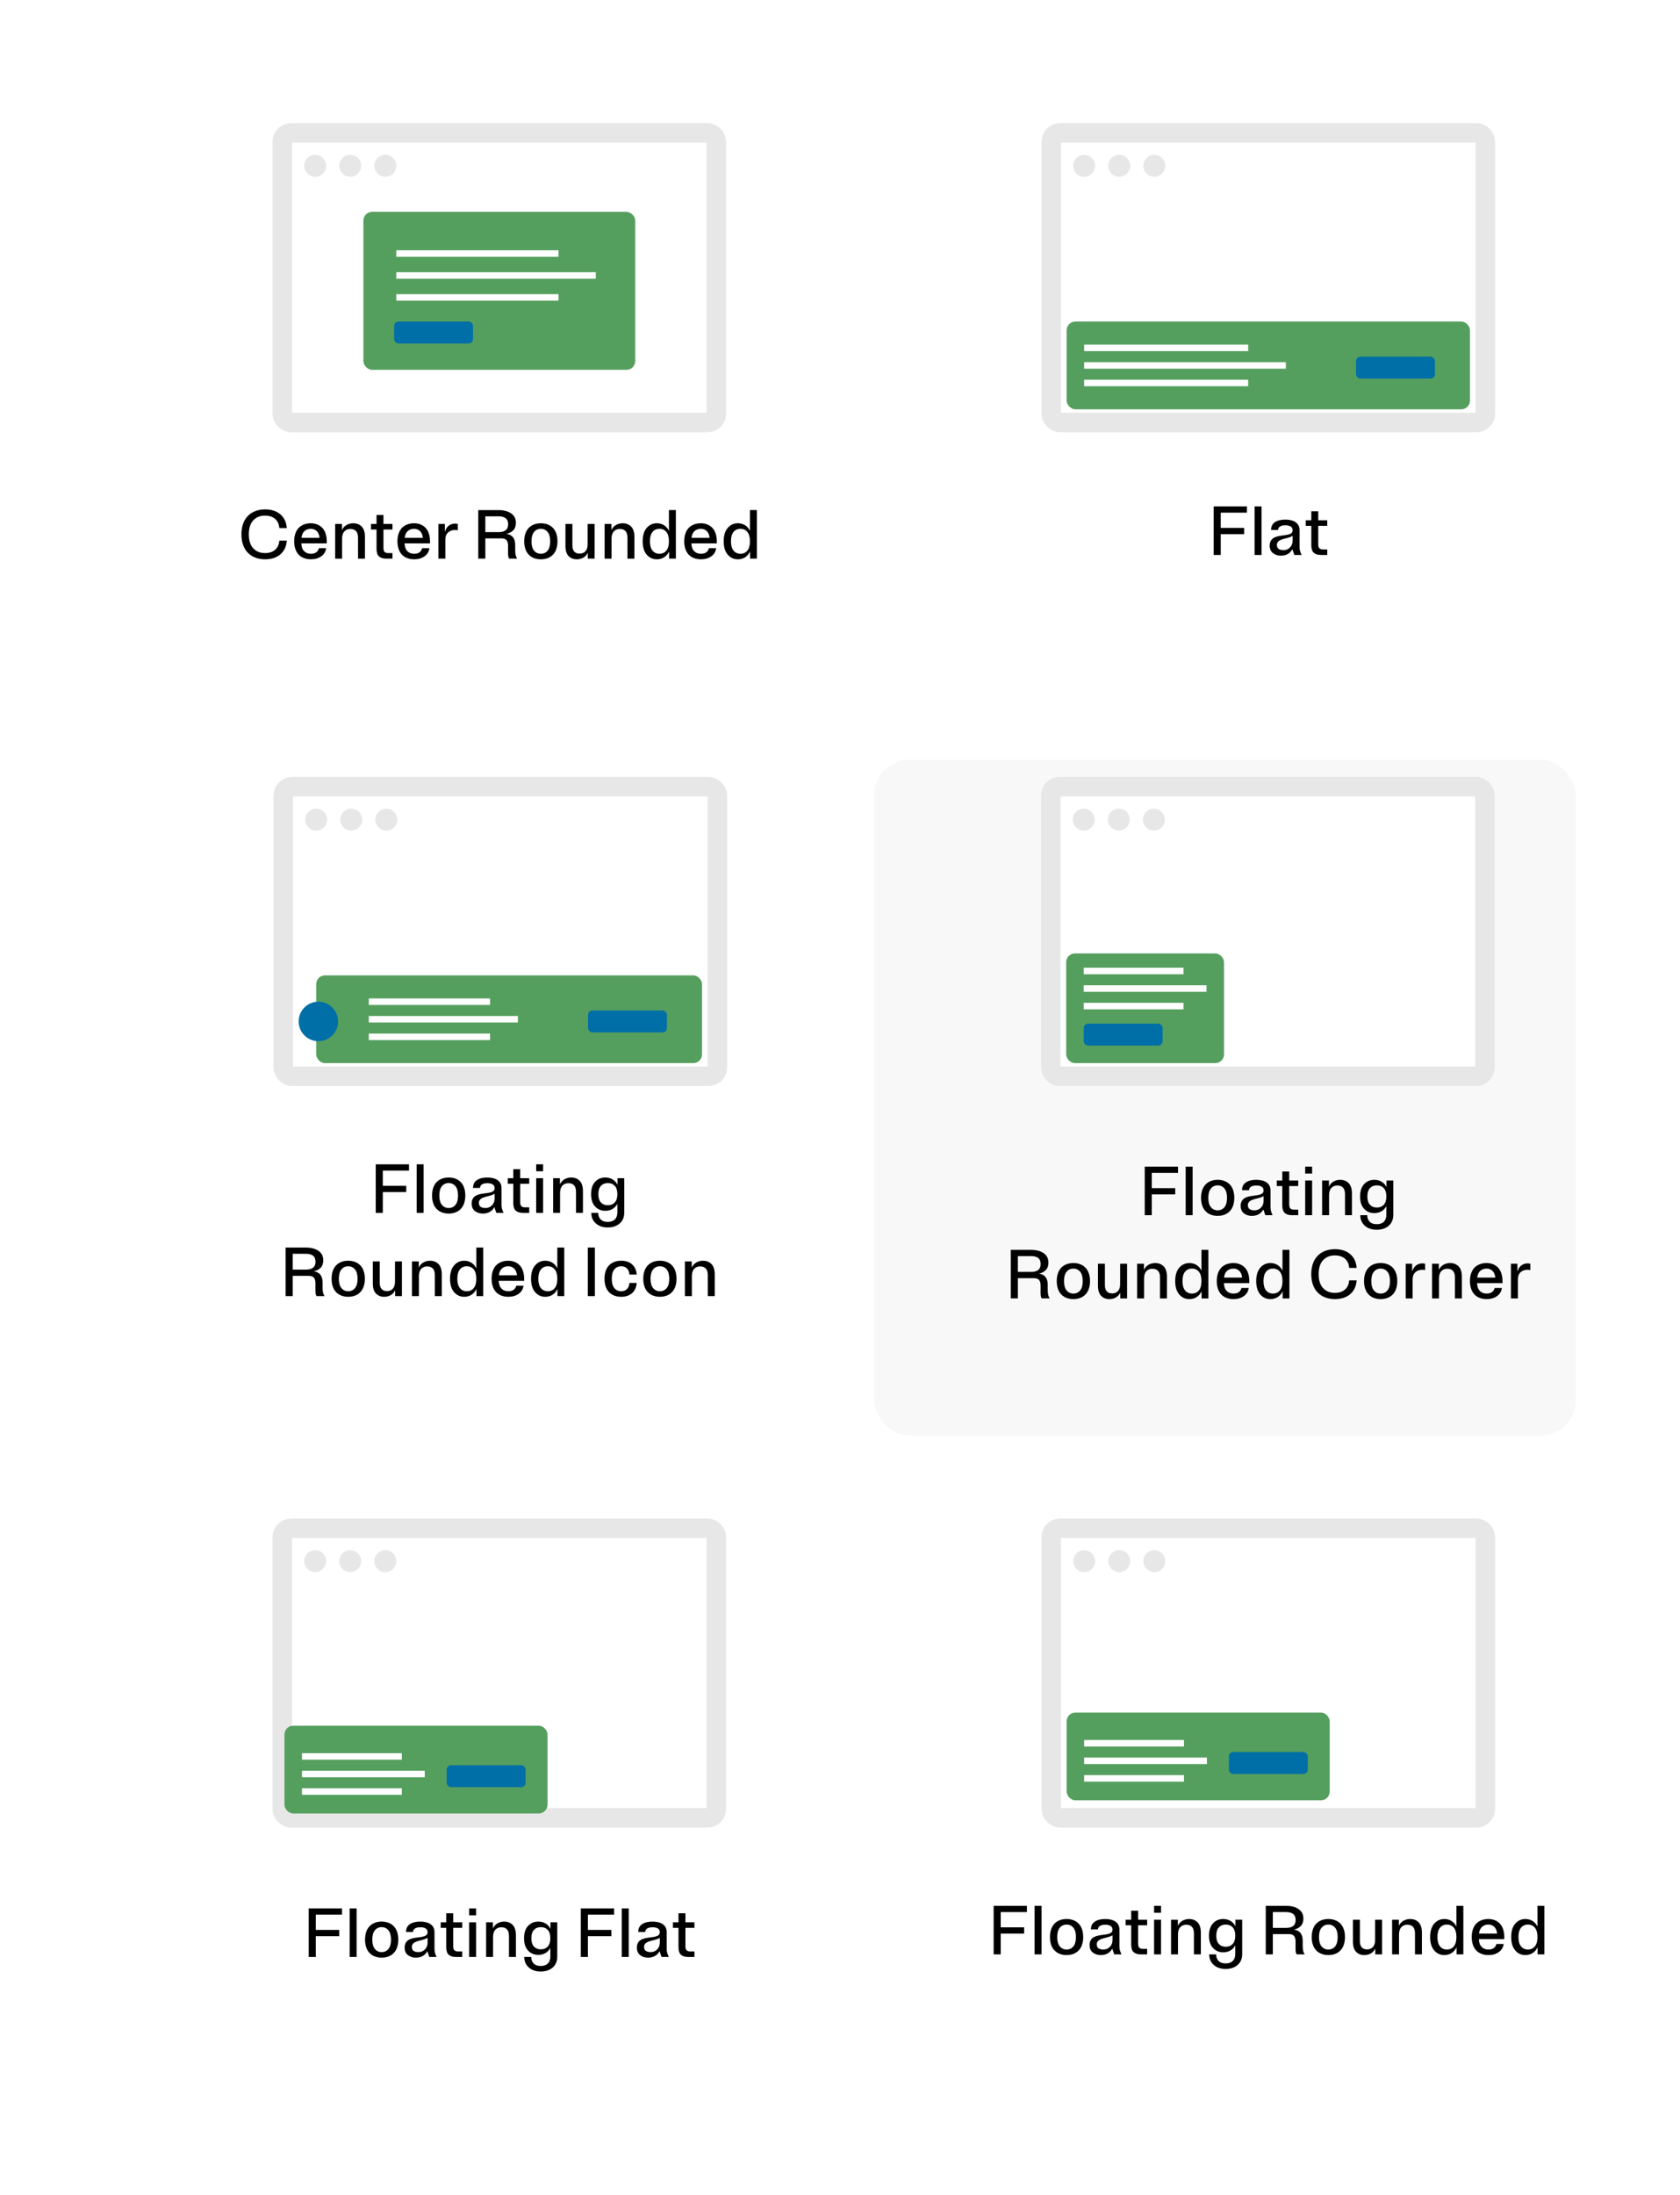 <?xml version="1.0" encoding="UTF-8"?><svg id="Layer_1" xmlns="http://www.w3.org/2000/svg" xmlns:xlink="http://www.w3.org/1999/xlink" viewBox="0 0 193.92 253.2"><defs><filter id="drop-shadow-1" filterUnits="userSpaceOnUse"><feOffset dx="-5" dy="5"/><feGaussianBlur result="blur" stdDeviation="4"/><feFlood flood-color="#000" flood-opacity=".1"/><feComposite in2="blur" operator="in"/><feComposite in="SourceGraphic"/></filter><filter id="drop-shadow-2" filterUnits="userSpaceOnUse"><feOffset dx="-5" dy="5"/><feGaussianBlur result="blur-2" stdDeviation="4"/><feFlood flood-color="#000" flood-opacity=".1"/><feComposite in2="blur-2" operator="in"/><feComposite in="SourceGraphic"/></filter><filter id="drop-shadow-3" filterUnits="userSpaceOnUse"><feOffset dx="-5" dy="5"/><feGaussianBlur result="blur-3" stdDeviation="4"/><feFlood flood-color="#000" flood-opacity=".1"/><feComposite in2="blur-3" operator="in"/><feComposite in="SourceGraphic"/></filter><filter id="drop-shadow-4" filterUnits="userSpaceOnUse"><feOffset dx="-5" dy="5"/><feGaussianBlur result="blur-4" stdDeviation="4"/><feFlood flood-color="#000" flood-opacity=".1"/><feComposite in2="blur-4" operator="in"/><feComposite in="SourceGraphic"/></filter><filter id="drop-shadow-5" filterUnits="userSpaceOnUse"><feOffset dx="-5" dy="5"/><feGaussianBlur result="blur-5" stdDeviation="4"/><feFlood flood-color="#000" flood-opacity=".1"/><feComposite in2="blur-5" operator="in"/><feComposite in="SourceGraphic"/></filter><filter id="drop-shadow-6" filterUnits="userSpaceOnUse"><feOffset dx="-5" dy="5"/><feGaussianBlur result="blur-6" stdDeviation="4"/><feFlood flood-color="#000" flood-opacity=".1"/><feComposite in2="blur-6" operator="in"/><feComposite in="SourceGraphic"/></filter></defs><g><rect x="105.909" y="168.178" width="80.982" height="67.822" rx="4.049" ry="4.049" shape-rendering="crispEdges" fill="#fff" filter="url(#drop-shadow-1)"/><g><rect x="121.346" y="176.276" width="50.107" height="33.405" rx="1.012" ry="1.012" fill="#fff" stroke="#e7e7e7" stroke-width="2.25"/><rect x="123.118" y="197.534" width="30.368" height="10.123" rx="1.012" ry="1.012" fill="#559f5e"/><path d="m125.142,201.077h11.524m-11.524,2.025h14.172m-14.172,2.025h11.524" fill="none" stroke="#fff" stroke-width=".75"/><circle cx="125.142" cy="180.072" r="1.265" fill="#e7e7e7"/><circle cx="129.191" cy="180.072" r="1.265" fill="#e7e7e7"/><circle cx="133.24" cy="180.072" r="1.265" fill="#e7e7e7"/><rect x="141.845" y="202.089" width="9.11" height="2.531" rx=".506" ry=".506" fill="#006fa7"/></g><g><path d="m114.695,219.828h3.84v.721h-3.024v1.76h2.704v.72h-2.704v2.4h-.816v-5.601Z"/><path d="m120.222,225.429h-.8v-5.601h.8v5.601Z"/><path d="m122.654,225.465c-.146-.029-.284-.072-.412-.128-.128-.057-.247-.127-.356-.213-.109-.085-.207-.184-.292-.296-.085-.111-.157-.238-.216-.38-.059-.141-.104-.297-.136-.468-.032-.171-.048-.354-.048-.552s.016-.382.048-.552c.032-.171.077-.327.136-.469.059-.141.131-.268.216-.38.085-.112.183-.211.292-.296s.228-.156.356-.212c.128-.056.265-.099.412-.128.147-.029.3-.044.46-.044s.313.015.46.044c.146.029.284.072.412.128s.247.127.356.212.207.184.292.296c.085.112.157.239.216.38.059.142.104.298.136.469.032.17.048.354.048.552s-.016.381-.048.552c-.032.171-.077.327-.136.468-.059.142-.131.269-.216.38-.085.112-.183.211-.292.296-.109.086-.228.156-.356.213-.128.056-.265.099-.412.128-.147.029-.3.044-.46.044s-.313-.015-.46-.044Zm1.24-.956c.2-.24.3-.601.3-1.08s-.1-.84-.3-1.08c-.2-.24-.46-.36-.78-.36s-.58.12-.78.36-.3.6-.3,1.08.1.84.3,1.08c.2.239.46.359.78.359s.58-.12.78-.359Z"/><path d="m128.615,225.429l-.232-.664c-.123.24-.299.424-.528.552-.229.128-.496.192-.8.192-.352,0-.655-.098-.908-.292-.253-.195-.38-.484-.38-.868,0-.096.008-.185.024-.265.016-.079.039-.151.068-.216.029-.063.064-.122.104-.176.04-.053.085-.102.136-.144.051-.043.107-.08.168-.112.062-.032.124-.06.188-.084s.131-.045.2-.064c.069-.019.141-.034.216-.048.075-.013.148-.025.22-.036.072-.011.145-.021.22-.031s.147-.021.216-.028.136-.019.2-.032c.064-.013.127-.026.188-.04.062-.013.118-.03.168-.052.05-.021.096-.045.136-.072.04-.026.075-.057.104-.092.029-.034.052-.074.068-.12.016-.045.024-.097.024-.156,0-.197-.073-.342-.22-.436-.147-.094-.354-.14-.62-.14-.25,0-.452.045-.604.136s-.23.227-.236.408h-.808c0-.4.148-.7.444-.9.296-.2.697-.3,1.204-.3s.907.104,1.2.312c.293.208.44.515.44.92v1.885c0,.045,0,.088.004.128.002.04.005.077.008.111.003.035.007.069.012.104.005.034.012.068.02.1.008.032.019.067.032.104.013.037.026.076.04.116.014.04.031.085.052.136.021.051.045.105.072.164h-.84Zm-1.816-.704c.133.096.323.144.568.144.075,0,.149-.008.224-.023.075-.017.146-.04.216-.072s.135-.072.196-.12c.061-.048.117-.103.168-.164.05-.062.095-.129.132-.204.037-.074.065-.157.084-.248.019-.09.028-.187.028-.288v-.527c-.048.032-.101.062-.16.088-.059.026-.12.051-.184.072-.064.021-.129.041-.196.06-.067.019-.134.036-.2.052-.067.017-.133.033-.2.053-.066.019-.132.037-.196.056s-.125.04-.184.063c-.059.024-.113.05-.164.076-.051.027-.096.058-.136.092-.04.035-.075.074-.104.116-.029.043-.052.09-.068.141-.016.051-.024.107-.024.172,0,.213.067.368.2.464Z"/><path d="m131.508,224.66c.091.086.227.128.408.128h.496v.641h-.728c-.357,0-.632-.084-.824-.252-.192-.168-.288-.46-.288-.876v-2.232h-.64v-.64h.64v-1.04h.8v1.04h1.04v.64h-1.04v2.12c0,.229.045.387.136.472Z"/><path d="m134.016,220.629h-.8v-.801h.8v.801Zm0,4.8h-.8v-4h.8v4Z"/><path d="m135.956,222.133c.123-.256.298-.451.528-.584.229-.134.488-.2.776-.2.4,0,.725.128.976.384.25.256.376.653.376,1.192v2.504h-.8v-2.424c0-.342-.078-.594-.232-.757-.154-.162-.371-.243-.648-.243-.288,0-.52.095-.696.283-.176.189-.264.469-.264.836v2.305h-.8v-4h.784v.704Z"/><path d="m140.017,224.692c-.309-.33-.464-.805-.464-1.424s.155-1.094.464-1.424c.31-.331.701-.496,1.176-.496.309,0,.586.07.832.212.245.142.437.348.576.62v-.752h.784v3.96c0,.533-.176.953-.528,1.26s-.813.46-1.384.46c-.565,0-1.022-.154-1.372-.464-.349-.31-.524-.715-.524-1.216h.8c0,.304.092.553.276.748.184.194.457.292.82.292s.639-.097.828-.288c.189-.192.284-.456.284-.792v-1c-.139.261-.33.46-.572.596s-.516.204-.82.204c-.475,0-.867-.165-1.176-.496Zm2.268-.464c.2-.213.3-.533.3-.96s-.1-.747-.3-.96c-.2-.213-.465-.32-.796-.32s-.596.107-.796.32c-.2.213-.3.533-.3.96s.1.747.3.96c.2.213.465.32.796.32s.596-.107.796-.32Z"/><path d="m149.673,225.429c-.048-.069-.082-.156-.1-.26-.019-.104-.028-.218-.028-.341v-.896c0-.283-.06-.493-.18-.632s-.316-.208-.588-.208h-1.856v2.336h-.816v-5.601h2.336c.603,0,1.088.127,1.456.38.368.254.552.618.552,1.093,0,.362-.1.647-.3.855-.2.208-.468.347-.804.416.325.037.577.161.756.372.178.211.268.514.268.908v.576c0,.24.019.439.056.6s.099.294.184.4h-.936Zm-2.752-4.88v1.823h1.52c.363,0,.639-.073.828-.22.189-.146.284-.377.284-.691s-.095-.546-.284-.692c-.189-.146-.465-.22-.828-.22h-1.52Z"/><path d="m152.869,225.465c-.146-.029-.284-.072-.412-.128-.128-.057-.247-.127-.356-.213-.109-.085-.207-.184-.292-.296-.085-.111-.157-.238-.216-.38-.059-.141-.104-.297-.136-.468-.032-.171-.048-.354-.048-.552s.016-.382.048-.552c.032-.171.077-.327.136-.469.059-.141.131-.268.216-.38.085-.112.183-.211.292-.296s.228-.156.356-.212c.128-.056.265-.099.412-.128.147-.029.3-.044.46-.044s.313.015.46.044c.146.029.284.072.412.128s.247.127.356.212.207.184.292.296c.085.112.157.239.216.38.059.142.104.298.136.469.032.17.048.354.048.552s-.016.381-.048.552c-.032.171-.077.327-.136.468-.059.142-.131.269-.216.38-.085.112-.183.211-.292.296-.109.086-.228.156-.356.213-.128.056-.265.099-.412.128-.147.029-.3.044-.46.044s-.313-.015-.46-.044Zm1.24-.956c.2-.24.3-.601.3-1.08s-.1-.84-.3-1.08c-.2-.24-.46-.36-.78-.36s-.58.12-.78.36-.3.6-.3,1.08.1.84.3,1.08c.2.239.46.359.78.359s.58-.12.78-.359Z"/><path d="m156.169,221.429h.8v2.464c0,.325.073.566.22.724.146.157.353.236.62.236.277,0,.5-.092.668-.276.168-.184.252-.452.252-.804v-2.344h.8v4h-.784v-.672c-.118.245-.287.432-.508.56s-.473.192-.756.192c-.39,0-.706-.126-.948-.376-.243-.251-.364-.638-.364-1.16v-2.544Z"/><path d="m161.473,222.133c.123-.256.298-.451.528-.584.229-.134.488-.2.776-.2.4,0,.725.128.976.384.25.256.376.653.376,1.192v2.504h-.8v-2.424c0-.342-.078-.594-.232-.757-.154-.162-.371-.243-.648-.243-.288,0-.52.095-.696.283-.176.189-.264.469-.264.836v2.305h-.8v-4h.784v.704Z"/><path d="m168.129,224.604c-.139.293-.331.518-.576.672-.246.154-.523.232-.832.232-.475,0-.867-.181-1.176-.54-.309-.36-.464-.873-.464-1.54s.155-1.181.464-1.54c.31-.36.701-.54,1.176-.54.304,0,.577.074.82.224s.433.365.572.648v-2.393h.8v5.601h-.784v-.824Zm-1.908-2.256c-.2.24-.3.6-.3,1.08s.1.84.3,1.08c.2.239.465.359.796.359s.596-.12.796-.359c.2-.24.3-.601.3-1.08s-.1-.84-.3-1.08c-.2-.24-.465-.36-.796-.36s-.596.12-.796.36Z"/><path d="m173.003,225.164c-.323.229-.724.345-1.204.345-.16,0-.313-.015-.46-.044-.146-.029-.284-.072-.412-.128-.128-.057-.247-.126-.356-.208-.109-.083-.207-.182-.292-.297-.085-.114-.157-.242-.216-.384-.059-.141-.104-.297-.136-.468-.032-.171-.048-.354-.048-.552s.016-.382.048-.552c.032-.171.077-.327.136-.469.059-.141.131-.269.216-.384.085-.114.183-.213.292-.296s.228-.152.356-.208c.128-.056.265-.099.412-.128.147-.029.3-.044.46-.044.149,0,.293.015.432.044s.27.072.392.128.237.127.344.212c.106.085.201.184.284.296s.152.239.208.38c.056.142.1.298.132.469.032.17.048.354.048.552v.24h-2.936c.016.399.124.699.324.899.2.2.458.3.772.3.283,0,.499-.061.648-.184.149-.123.242-.274.28-.456h.84c-.053.395-.241.707-.564.936Zm-1.936-2.911c-.195.176-.311.435-.348.775h2.088c-.032-.341-.14-.6-.324-.775-.184-.177-.412-.265-.684-.265-.293,0-.537.088-.732.265Z"/><path d="m177.482,224.604c-.139.293-.331.518-.576.672-.246.154-.523.232-.832.232-.475,0-.867-.181-1.176-.54-.309-.36-.464-.873-.464-1.54s.155-1.181.464-1.54c.31-.36.701-.54,1.176-.54.304,0,.577.074.82.224s.433.365.572.648v-2.393h.8v5.601h-.784v-.824Zm-1.908-2.256c-.2.24-.3.6-.3,1.08s.1.84.3,1.08c.2.239.465.359.796.359s.596-.12.796-.359c.2-.24.3-.601.3-1.08s-.1-.84-.3-1.08c-.2-.24-.465-.36-.796-.36s-.596.12-.796.36Z"/></g></g><g><rect x="17.145" y="168.178" width="80.982" height="67.822" rx="4.049" ry="4.049" shape-rendering="crispEdges" fill="#fff" filter="url(#drop-shadow-2)"/><rect x="32.58" y="176.276" width="50.107" height="33.405" rx="1.012" ry="1.012" fill="#fff" stroke="#e7e7e7" stroke-width="2.25"/><rect x="32.833" y="199.053" width="30.368" height="10.123" rx="1.012" ry="1.012" fill="#559f5e"/><path d="m34.857,202.595h11.524m-11.524,2.025h14.172m-14.172,2.025h11.524" fill="none" stroke="#fff" stroke-width=".75"/><circle cx="36.376" cy="180.072" r="1.265" fill="#e7e7e7"/><circle cx="40.425" cy="180.072" r="1.265" fill="#e7e7e7"/><circle cx="44.474" cy="180.072" r="1.265" fill="#e7e7e7"/><rect x="51.56" y="203.608" width="9.11" height="2.531" rx=".506" ry=".506" fill="#006fa7"/><g><path d="m35.634,220.125h3.84v.721h-3.023v1.76h2.704v.72h-2.704v2.4h-.816v-5.601Z"/><path d="m41.161,225.725h-.8v-5.601h.8v5.601Z"/><path d="m43.594,225.762c-.146-.029-.284-.072-.412-.128-.128-.057-.247-.127-.356-.213-.109-.085-.206-.184-.292-.296-.085-.111-.157-.238-.216-.38-.059-.141-.104-.297-.136-.468s-.048-.354-.048-.552.016-.382.048-.552c.032-.171.077-.327.136-.469.059-.141.131-.268.216-.38.086-.112.183-.211.292-.296s.229-.156.356-.212.266-.099.412-.128.3-.044.46-.044.313.015.46.044.284.072.412.128.246.127.355.212.207.184.292.296c.086.112.157.239.217.38.059.142.104.298.136.469.032.17.048.354.048.552s-.016.381-.048.552-.077.327-.136.468c-.06.142-.131.269-.217.38-.085.112-.183.211-.292.296-.109.086-.228.156-.355.213-.128.056-.266.099-.412.128s-.3.044-.46.044-.313-.015-.46-.044Zm1.24-.956c.199-.24.3-.601.3-1.08s-.101-.84-.3-1.08c-.2-.24-.46-.36-.78-.36s-.58.12-.78.36-.3.6-.3,1.08.1.84.3,1.08c.2.239.46.359.78.359s.58-.12.78-.359Z"/><path d="m49.555,225.725l-.232-.664c-.122.24-.299.424-.527.552-.229.128-.496.192-.801.192-.352,0-.654-.098-.907-.292-.254-.195-.381-.484-.381-.868,0-.096.009-.185.024-.265.016-.079.039-.151.068-.216.029-.063.063-.122.104-.176.04-.053.085-.102.136-.144.051-.043.107-.08.168-.112.062-.032.124-.06.188-.084.063-.024.131-.045.2-.064.069-.019.141-.034.216-.048.074-.013.147-.025.22-.036s.146-.021.22-.031c.075-.011.147-.021.217-.028s.136-.019.199-.032c.064-.013.127-.026.188-.04.062-.013.117-.03.168-.052s.096-.045.136-.072c.04-.026.075-.057.104-.092.029-.034.052-.074.067-.12.017-.045.024-.097.024-.156,0-.197-.073-.342-.22-.436-.147-.094-.354-.14-.62-.14-.251,0-.452.045-.604.136-.151.091-.23.227-.235.408h-.809c0-.4.148-.7.444-.9s.697-.3,1.204-.3.906.104,1.2.312c.293.208.439.515.439.92v1.885c0,.045,0,.088.004.128s.006.077.008.111c.003.035.007.069.013.104.005.034.012.068.02.1.008.032.019.067.032.104s.026.076.04.116.03.085.052.136.046.105.072.164h-.84Zm-1.816-.704c.134.096.323.144.568.144.074,0,.149-.008.224-.023.075-.017.146-.04.216-.072s.135-.072.196-.12.117-.103.168-.164.095-.129.132-.204c.037-.074.065-.157.084-.248.019-.09.028-.187.028-.288v-.527c-.048.032-.102.062-.16.088s-.12.051-.184.072c-.064.021-.13.041-.196.06s-.134.036-.2.052c-.066.017-.133.033-.2.053-.066.019-.132.037-.195.056-.064.019-.126.04-.185.063-.059.024-.113.05-.164.076-.051.027-.096.058-.136.092-.04.035-.074.074-.104.116-.029.043-.053.09-.068.141s-.024.107-.024.172c0,.213.067.368.2.464Z"/><path d="m52.447,224.957c.091.086.227.128.408.128h.496v.641h-.729c-.357,0-.632-.084-.824-.252-.191-.168-.288-.46-.288-.876v-2.232h-.64v-.64h.64v-1.04h.801v1.04h1.04v.64h-1.04v2.12c0,.229.045.387.136.472Z"/><path d="m54.955,220.926h-.8v-.801h.8v.801Zm0,4.8h-.8v-4h.8v4Z"/><path d="m56.896,222.43c.122-.256.298-.451.527-.584.229-.134.488-.2.776-.2.399,0,.725.128.976.384s.376.653.376,1.192v2.504h-.8v-2.424c0-.342-.077-.594-.232-.757-.154-.162-.37-.243-.647-.243-.288,0-.521.095-.696.283-.176.189-.264.469-.264.836v2.305h-.8v-4h.784v.704Z"/><path d="m60.956,224.989c-.31-.33-.464-.805-.464-1.424s.154-1.094.464-1.424c.31-.331.701-.496,1.176-.496.31,0,.587.07.832.212s.438.348.576.62v-.752h.784v3.96c0,.533-.176.953-.528,1.26-.352.307-.813.46-1.384.46-.565,0-1.022-.154-1.372-.464s-.524-.715-.524-1.216h.801c0,.304.092.553.275.748.185.194.457.292.82.292s.639-.097.828-.288c.189-.192.284-.456.284-.792v-1c-.14.261-.33.46-.572.596-.243.136-.517.204-.82.204-.475,0-.866-.165-1.176-.496Zm2.268-.464c.2-.213.301-.533.301-.96s-.101-.747-.301-.96c-.199-.213-.465-.32-.796-.32s-.596.107-.796.32-.3.533-.3.96.1.747.3.96.466.32.796.32.597-.107.796-.32Z"/><path d="m67.044,220.125h3.84v.721h-3.023v1.76h2.704v.72h-2.704v2.4h-.816v-5.601Z"/><path d="m72.571,225.725h-.8v-5.601h.8v5.601Z"/><path d="m76.359,225.725l-.231-.664c-.123.24-.299.424-.528.552s-.496.192-.8.192c-.353,0-.655-.098-.908-.292-.253-.195-.38-.484-.38-.868,0-.096.008-.185.024-.265.016-.079.038-.151.067-.216.029-.063.064-.122.104-.176.04-.053.085-.102.136-.144.051-.043.106-.08.168-.112s.124-.06.188-.084c.064-.024.131-.045.2-.064.069-.019.142-.034.216-.048.075-.013.148-.025.221-.036.071-.011.145-.021.22-.031.074-.011.146-.021.216-.028s.136-.019.2-.032c.064-.013.127-.026.188-.04.062-.013.118-.03.169-.052.05-.021.096-.045.136-.072.04-.026.074-.057.104-.092.029-.034.053-.074.068-.12.016-.045.023-.097.023-.156,0-.197-.073-.342-.22-.436s-.354-.14-.62-.14c-.25,0-.452.045-.604.136-.152.091-.23.227-.236.408h-.808c0-.4.147-.7.443-.9.297-.2.697-.3,1.204-.3s.907.104,1.2.312.44.515.44.92v1.885c0,.045,0,.088.004.128.002.04.005.077.008.111.003.035.007.069.012.104.006.034.013.068.021.1.008.032.019.067.032.104.013.037.026.076.039.116.014.04.031.085.053.136.021.051.045.105.071.164h-.84Zm-1.815-.704c.133.096.322.144.567.144.075,0,.149-.008.225-.023.074-.017.146-.04.216-.072s.135-.072.196-.12c.061-.048.117-.103.168-.164.05-.062.095-.129.132-.204.037-.074.065-.157.084-.248.019-.09.027-.187.027-.288v-.527c-.048.032-.101.062-.159.088-.06.026-.12.051-.185.072-.063.021-.129.041-.195.06-.067.019-.134.036-.2.052-.067.017-.134.033-.2.053-.066.019-.132.037-.196.056-.063.019-.125.04-.184.063-.059.024-.113.05-.164.076-.051.027-.096.058-.136.092-.04.035-.075.074-.104.116-.029.043-.052.09-.068.141-.016.051-.023.107-.023.172,0,.213.066.368.2.464Z"/><path d="m79.253,224.957c.091.086.227.128.408.128h.496v.641h-.729c-.357,0-.632-.084-.824-.252-.191-.168-.288-.46-.288-.876v-2.232h-.64v-.64h.64v-1.04h.801v1.04h1.04v.64h-1.04v2.12c0,.229.045.387.136.472Z"/></g></g><g><rect x="105.909" y="82.641" width="80.982" height="77.945" rx="4.049" ry="4.049" shape-rendering="crispEdges" fill="#f8f8f8" filter="url(#drop-shadow-3)"/><rect x="121.295" y="90.739" width="50.107" height="33.405" rx="1.012" ry="1.012" fill="#fff" stroke="#e7e7e7" stroke-width="2.25"/><rect x="123.067" y="109.973" width="18.221" height="12.653" rx="1.012" ry="1.012" fill="#559f5e"/><path d="m125.091,111.997h11.524m-11.524,2.025h14.172m-14.172,2.025h11.524" fill="none" stroke="#fff" stroke-width=".75"/><circle cx="125.091" cy="94.535" r="1.265" fill="#e7e7e7"/><circle cx="129.14" cy="94.535" r="1.265" fill="#e7e7e7"/><circle cx="133.189" cy="94.535" r="1.265" fill="#e7e7e7"/><rect x="125.091" y="118.071" width="9.11" height="2.531" rx=".506" ry=".506" fill="#006fa7"/><rect x="106.364" y="83.147" width="79.969" height="76.933" rx="3.543" ry="3.543" shape-rendering="crispEdges" fill="none"/><g><path d="m132.135,134.565h3.84v.721h-3.024v1.76h2.704v.721h-2.704v2.399h-.816v-5.601Z"/><path d="m137.662,140.166h-.8v-5.601h.8v5.601Z"/><path d="m140.094,140.202c-.146-.029-.284-.072-.412-.128-.128-.056-.247-.127-.356-.212-.109-.086-.207-.184-.292-.297-.085-.111-.157-.238-.216-.379-.059-.142-.104-.298-.136-.469-.032-.17-.048-.354-.048-.552s.016-.382.048-.552c.032-.171.077-.326.136-.469.059-.141.131-.268.216-.379.085-.113.183-.211.292-.297.109-.085.228-.156.356-.212.128-.056.265-.099.412-.128.147-.029.3-.044.46-.044s.313.015.46.044c.146.029.284.072.412.128s.247.127.356.212c.109.086.207.184.292.297.085.111.157.238.216.379.059.143.104.298.136.469.032.17.048.354.048.552s-.016.382-.048.552c-.032.171-.077.327-.136.469-.059.141-.131.268-.216.379-.085.113-.183.211-.292.297-.109.085-.228.156-.356.212s-.265.099-.412.128c-.147.029-.3.044-.46.044s-.313-.015-.46-.044Zm1.24-.956c.2-.24.3-.601.3-1.08s-.1-.84-.3-1.08c-.2-.239-.46-.36-.78-.36s-.58.121-.78.36c-.2.24-.3.601-.3,1.08s.1.84.3,1.08c.2.239.46.36.78.36s.58-.121.78-.36Z"/><path d="m146.055,140.166l-.232-.664c-.123.24-.299.424-.528.552-.229.129-.496.192-.8.192-.352,0-.655-.097-.908-.292-.253-.195-.38-.484-.38-.868,0-.096.008-.185.024-.265.016-.079.039-.151.068-.215.029-.064.064-.123.104-.176.04-.054.085-.102.136-.145s.107-.08.168-.112c.062-.032.124-.06.188-.084s.131-.045.2-.063c.069-.02.141-.035.216-.049.075-.013.148-.025.22-.035.072-.012.145-.021.22-.032s.147-.021.216-.028.136-.019.2-.031c.064-.014.127-.027.188-.041.062-.013.118-.03.168-.052.05-.021.096-.045.136-.071.04-.027.075-.058.104-.092.029-.035.052-.075.068-.121.016-.045.024-.097.024-.156,0-.197-.073-.342-.22-.436-.147-.094-.354-.14-.62-.14-.25,0-.452.046-.604.136-.152.091-.23.227-.236.408h-.808c0-.4.148-.7.444-.9.296-.199.697-.3,1.204-.3s.907.104,1.2.312c.293.209.44.516.44.92v1.885c0,.045,0,.088.004.128.002.04.005.077.008.112.003.034.007.068.012.104s.012.068.02.1c.008.033.019.067.032.104.013.038.026.076.04.116.014.04.031.085.052.136.021.051.045.105.072.164h-.84Zm-1.816-.704c.133.096.323.145.568.145.075,0,.149-.008.224-.024s.146-.04.216-.071c.069-.033.135-.072.196-.121.061-.048.117-.102.168-.164.05-.061.095-.129.132-.203.037-.075.065-.158.084-.248.019-.091.028-.188.028-.289v-.527c-.048.032-.101.062-.16.088-.059.027-.12.051-.184.072s-.129.041-.196.061c-.067.018-.134.035-.2.051-.067.017-.133.033-.2.053-.066.019-.132.037-.196.056s-.125.04-.184.063c-.059.024-.113.05-.164.076-.051.027-.096.058-.136.092-.04.035-.075.074-.104.117s-.052.089-.068.14c-.016.051-.024.108-.024.172,0,.214.067.368.2.464Z"/><path d="m148.948,139.397c.091.086.227.129.408.129h.496v.64h-.728c-.357,0-.632-.084-.824-.252-.192-.168-.288-.46-.288-.876v-2.232h-.64v-.64h.64v-1.04h.8v1.04h1.04v.64h-1.04v2.12c0,.229.045.388.136.472Z"/><path d="m151.456,135.366h-.8v-.801h.8v.801Zm0,4.8h-.8v-4h.8v4Z"/><path d="m153.396,136.87c.123-.256.298-.451.528-.584.229-.133.488-.2.776-.2.4,0,.725.128.976.384.25.256.376.654.376,1.192v2.504h-.8v-2.424c0-.341-.078-.593-.232-.757-.154-.162-.371-.243-.648-.243-.288,0-.52.095-.696.284s-.264.468-.264.836v2.304h-.8v-4h.784v.704Z"/><path d="m157.457,139.431c-.309-.331-.464-.806-.464-1.425s.155-1.093.464-1.424c.31-.331.701-.496,1.176-.496.309,0,.586.071.832.212.245.142.437.348.576.62v-.752h.784v3.96c0,.533-.176.953-.528,1.26s-.813.461-1.384.461c-.565,0-1.022-.155-1.372-.465-.349-.309-.524-.715-.524-1.216h.8c0,.304.092.554.276.748s.457.292.82.292.639-.096.828-.288.284-.456.284-.792v-1c-.139.262-.33.46-.572.596-.243.137-.516.204-.82.204-.475,0-.867-.165-1.176-.495Zm2.268-.465c.2-.213.3-.533.3-.96s-.1-.747-.3-.96c-.2-.213-.465-.32-.796-.32s-.596.107-.796.32c-.2.213-.3.533-.3.96s.1.747.3.96c.2.213.465.32.796.32s.596-.107.796-.32Z"/><path d="m120.242,149.766c-.048-.07-.082-.156-.1-.26-.019-.104-.028-.218-.028-.341v-.896c0-.283-.06-.494-.18-.633s-.316-.207-.588-.207h-1.856v2.336h-.816v-5.601h2.336c.603,0,1.088.127,1.456.38.368.254.552.617.552,1.092,0,.363-.1.648-.3.856-.2.208-.468.347-.804.416.325.037.577.161.756.372.178.211.268.514.268.908v.576c0,.24.019.439.056.6s.099.293.184.4h-.936Zm-2.752-4.881v1.824h1.52c.363,0,.639-.073.828-.22.189-.147.284-.378.284-.692s-.095-.545-.284-.691c-.189-.146-.465-.221-.828-.221h-1.52Z"/><path d="m123.438,149.802c-.146-.029-.284-.072-.412-.127-.128-.057-.247-.127-.356-.213-.109-.085-.207-.184-.292-.296-.085-.112-.157-.239-.216-.38s-.104-.297-.136-.469c-.032-.17-.048-.354-.048-.551s.016-.382.048-.553c.032-.17.077-.326.136-.468s.131-.269.216-.38c.085-.112.183-.211.292-.296s.228-.156.356-.212c.128-.057.265-.1.412-.129.147-.029.3-.043.46-.043s.313.014.46.043c.146.029.284.072.412.129.128.056.247.127.356.212s.207.184.292.296c.085.111.157.238.216.38.059.142.104.298.136.468.032.171.048.355.048.553s-.016.381-.048.551c-.032.172-.077.328-.136.469-.059.141-.131.268-.216.38-.085.112-.183.211-.292.296-.109.086-.228.156-.356.213-.128.055-.265.098-.412.127-.147.029-.3.045-.46.045s-.313-.016-.46-.045Zm1.24-.955c.2-.24.3-.601.3-1.08s-.1-.84-.3-1.08c-.2-.24-.46-.36-.78-.36s-.58.12-.78.36-.3.6-.3,1.08.1.84.3,1.08c.2.239.46.359.78.359s.58-.12.78-.359Z"/><path d="m126.738,145.766h.8v2.463c0,.326.073.567.22.725.146.157.353.236.62.236.277,0,.5-.092.668-.276s.252-.452.252-.804v-2.344h.8v4h-.784v-.672c-.118.244-.287.432-.508.56s-.473.192-.756.192c-.39,0-.706-.126-.948-.377-.243-.25-.364-.637-.364-1.16v-2.543Z"/><path d="m132.043,146.47c.123-.256.298-.45.528-.584.229-.133.488-.199.776-.199.4,0,.725.127.976.384.25.256.376.653.376,1.192v2.504h-.8v-2.424c0-.342-.078-.594-.232-.757-.154-.163-.371-.243-.648-.243-.288,0-.52.094-.696.283s-.264.469-.264.836v2.305h-.8v-4h.784v.703Z"/><path d="m138.699,148.942c-.139.293-.331.518-.576.672-.246.154-.523.232-.832.232-.475,0-.867-.181-1.176-.541-.309-.359-.464-.873-.464-1.539s.155-1.181.464-1.541c.31-.359.701-.539,1.176-.539.304,0,.577.074.82.224s.433.365.572.647v-2.392h.8v5.601h-.784v-.824Zm-1.908-2.256c-.2.24-.3.6-.3,1.08s.1.84.3,1.08c.2.239.465.359.796.359s.596-.12.796-.359c.2-.24.3-.601.3-1.08s-.1-.84-.3-1.08c-.2-.24-.465-.36-.796-.36s-.596.12-.796.36Z"/><path d="m143.572,149.502c-.323.229-.724.345-1.204.345-.16,0-.313-.016-.46-.045-.146-.029-.284-.072-.412-.127-.128-.057-.247-.126-.356-.209-.109-.082-.207-.182-.292-.296-.085-.114-.157-.243-.216-.384s-.104-.297-.136-.469c-.032-.17-.048-.354-.048-.551s.016-.382.048-.553c.032-.17.077-.326.136-.468s.131-.269.216-.384c.085-.115.183-.213.292-.297.109-.082.228-.151.356-.207.128-.057.265-.1.412-.129.147-.029.3-.043.46-.043.149,0,.293.014.432.043s.27.072.392.129c.123.056.237.127.344.212.106.085.201.184.284.296.083.111.152.238.208.38s.1.298.132.468c.032.171.048.355.048.553v.24h-2.936c.016.399.124.699.324.899.2.2.458.3.772.3.283,0,.499-.061.648-.184.149-.123.242-.275.28-.457h.84c-.053.396-.241.707-.564.937Zm-1.936-2.911c-.195.176-.311.434-.348.775h2.088c-.032-.342-.14-.6-.324-.775-.184-.177-.412-.265-.684-.265-.293,0-.537.088-.732.265Z"/><path d="m148.051,148.942c-.139.293-.331.518-.576.672-.246.154-.523.232-.832.232-.475,0-.867-.181-1.176-.541-.309-.359-.464-.873-.464-1.539s.155-1.181.464-1.541c.31-.359.701-.539,1.176-.539.304,0,.577.074.82.224s.433.365.572.647v-2.392h.8v5.601h-.784v-.824Zm-1.908-2.256c-.2.24-.3.6-.3,1.08s.1.84.3,1.08c.2.239.465.359.796.359s.596-.12.796-.359c.2-.24.3-.601.3-1.08s-.1-.84-.3-1.08c-.2-.24-.465-.36-.796-.36s-.596.12-.796.36Z"/><path d="m156.595,147.686c-.048.672-.295,1.199-.74,1.584-.445.384-1.039.576-1.78.576-.166,0-.328-.013-.488-.037-.16-.023-.313-.059-.46-.104s-.288-.103-.424-.172c-.136-.069-.263-.15-.38-.244-.118-.094-.227-.199-.328-.316-.102-.117-.191-.246-.268-.388s-.144-.296-.2-.464c-.056-.168-.099-.348-.128-.54s-.044-.397-.044-.616.015-.424.044-.615c.029-.192.072-.373.128-.541.056-.168.123-.322.2-.463.077-.142.167-.271.268-.389.101-.117.21-.223.328-.316.117-.093.244-.174.38-.244.136-.068.277-.126.424-.172.146-.045.3-.08.46-.104.16-.023.323-.036.488-.036.741,0,1.334.192,1.78.576s.692.912.74,1.584h-.864c-.032-.458-.195-.813-.488-1.063-.293-.251-.683-.377-1.168-.377-.555,0-1.004.182-1.348.545-.344.362-.516.9-.516,1.615s.172,1.254.516,1.616c.344.362.793.544,1.348.544.485,0,.875-.125,1.168-.376.293-.251.456-.604.488-1.063h.864Z"/><path d="m158.907,149.802c-.146-.029-.284-.072-.412-.127-.128-.057-.247-.127-.356-.213-.109-.085-.207-.184-.292-.296-.085-.112-.157-.239-.216-.38s-.104-.297-.136-.469c-.032-.17-.048-.354-.048-.551s.016-.382.048-.553c.032-.17.077-.326.136-.468s.131-.269.216-.38c.085-.112.183-.211.292-.296s.228-.156.356-.212c.128-.057.265-.1.412-.129.147-.029.3-.043.46-.043s.313.014.46.043c.146.029.284.072.412.129.128.056.247.127.356.212s.207.184.292.296c.085.111.157.238.216.38.059.142.104.298.136.468.032.171.048.355.048.553s-.016.381-.048.551c-.032.172-.077.328-.136.469-.059.141-.131.268-.216.38-.085.112-.183.211-.292.296-.109.086-.228.156-.356.213-.128.055-.265.098-.412.127-.147.029-.3.045-.46.045s-.313-.016-.46-.045Zm1.24-.955c.2-.24.3-.601.3-1.08s-.1-.84-.3-1.08c-.2-.24-.46-.36-.78-.36s-.58.12-.78.36-.3.6-.3,1.08.1.84.3,1.08c.2.239.46.359.78.359s.58-.12.78-.359Z"/><path d="m163.373,146.746c-.21.189-.316.476-.316.86v2.16h-.8v-4h.744v.912c.096-.32.248-.559.456-.717.208-.157.451-.236.728-.236.064,0,.122.004.172.013.05.008.097.017.14.028v.735c-.042-.011-.089-.021-.14-.028-.051-.008-.108-.012-.172-.012-.331,0-.601.095-.812.284Z"/><path d="m166.085,146.47c.123-.256.298-.45.528-.584.229-.133.488-.199.776-.199.4,0,.725.127.976.384.25.256.376.653.376,1.192v2.504h-.8v-2.424c0-.342-.078-.594-.232-.757-.154-.163-.371-.243-.648-.243-.288,0-.52.094-.696.283s-.264.469-.264.836v2.305h-.8v-4h.784v.703Z"/><path d="m172.797,149.502c-.323.229-.724.345-1.204.345-.16,0-.313-.016-.46-.045-.146-.029-.284-.072-.412-.127-.128-.057-.247-.126-.356-.209-.109-.082-.207-.182-.292-.296-.085-.114-.157-.243-.216-.384s-.104-.297-.136-.469c-.032-.17-.048-.354-.048-.551s.016-.382.048-.553c.032-.17.077-.326.136-.468s.131-.269.216-.384c.085-.115.183-.213.292-.297.109-.082.228-.151.356-.207.128-.057.265-.1.412-.129.147-.029.3-.043.46-.043.149,0,.293.014.432.043s.27.072.392.129c.123.056.237.127.344.212.106.085.201.184.284.296.083.111.152.238.208.38s.1.298.132.468c.032.171.048.355.048.553v.24h-2.936c.016.399.124.699.324.899.2.2.458.3.772.3.283,0,.499-.061.648-.184.149-.123.242-.275.28-.457h.84c-.053.396-.241.707-.564.937Zm-1.936-2.911c-.195.176-.311.434-.348.775h2.088c-.032-.342-.14-.6-.324-.775-.184-.177-.412-.265-.684-.265-.293,0-.537.088-.732.265Z"/><path d="m175.522,146.746c-.21.189-.316.476-.316.86v2.16h-.8v-4h.744v.912c.096-.32.248-.559.456-.717.208-.157.451-.236.728-.236.064,0,.122.004.172.013.05.008.097.017.14.028v.735c-.042-.011-.089-.021-.14-.028-.051-.008-.108-.012-.172-.012-.331,0-.601.095-.812.284Z"/></g></g><g><rect x="17.145" y="7.227" width="80.982" height="67.822" rx="4.049" ry="4.049" shape-rendering="crispEdges" fill="#fff" filter="url(#drop-shadow-4)"/><rect x="32.582" y="15.325" width="50.107" height="33.405" rx="1.012" ry="1.012" fill="#fff" stroke="#e7e7e7" stroke-width="2.25"/><rect x="41.946" y="24.436" width="31.38" height="18.221" rx="1.012" ry="1.012" fill="#559f5e"/><path d="m45.742,29.244h18.727m-18.727,2.531h23.029m-23.029,2.531h18.727" fill="none" stroke="#fff" stroke-width=".75"/><circle cx="36.378" cy="19.121" r="1.265" fill="#e7e7e7"/><circle cx="40.428" cy="19.121" r="1.265" fill="#e7e7e7"/><circle cx="44.477" cy="19.121" r="1.265" fill="#e7e7e7"/><rect x="45.489" y="37.089" width="9.11" height="2.531" rx=".506" ry=".506" fill="#006fa7"/><g><path d="m33.106,62.355c-.048.672-.295,1.2-.74,1.584-.445.384-1.039.576-1.78.576-.166,0-.328-.012-.488-.036-.16-.024-.313-.059-.46-.104s-.288-.103-.424-.172c-.136-.069-.263-.151-.38-.244-.118-.093-.227-.199-.328-.316-.102-.117-.191-.247-.268-.388-.077-.141-.144-.296-.2-.464-.056-.168-.099-.348-.128-.54s-.044-.397-.044-.616.015-.424.044-.616.072-.372.128-.54c.056-.168.123-.323.2-.464s.167-.271.268-.388c.101-.117.21-.223.328-.316.117-.093.244-.175.38-.244.136-.069.277-.126.424-.172s.3-.08.46-.104c.16-.024.323-.036.488-.036.741,0,1.334.192,1.78.576s.692.912.74,1.584h-.864c-.032-.458-.195-.813-.488-1.064-.293-.25-.683-.376-1.168-.376-.555,0-1.004.181-1.348.544-.344.363-.516.901-.516,1.616s.172,1.253.516,1.616c.344.363.793.544,1.348.544.485,0,.875-.125,1.168-.376.293-.25.456-.605.488-1.064h.864Z"/><path d="m37.081,64.171c-.323.229-.724.344-1.204.344-.16,0-.313-.015-.46-.044-.146-.029-.284-.072-.412-.128-.128-.056-.247-.125-.356-.208-.109-.083-.207-.182-.292-.296-.085-.114-.157-.243-.216-.384s-.104-.297-.136-.468c-.032-.17-.048-.354-.048-.552s.016-.381.048-.552c.032-.171.077-.327.136-.468.059-.141.131-.269.216-.384.085-.115.183-.213.292-.296.109-.083.228-.152.356-.208.128-.056.265-.099.412-.128.147-.029.3-.044.46-.044.149,0,.293.015.432.044s.27.072.392.128c.123.056.237.127.344.212.106.085.201.184.284.296.083.112.152.239.208.38.056.142.1.297.132.468.032.17.048.354.048.552v.24h-2.936c.016.4.124.7.324.9.2.2.458.3.772.3.283,0,.499-.061.648-.184.149-.123.242-.274.28-.456h.84c-.053.395-.241.707-.564.936Zm-1.936-2.912c-.195.176-.311.435-.348.776h2.088c-.032-.341-.14-.6-.324-.776-.184-.176-.412-.264-.684-.264-.293,0-.537.088-.732.264Z"/><path d="m39.471,61.14c.123-.256.298-.451.528-.584.229-.133.488-.2.776-.2.4,0,.725.128.976.384.25.256.376.653.376,1.192v2.504h-.8v-2.424c0-.341-.078-.593-.232-.756-.154-.163-.371-.244-.648-.244-.288,0-.52.095-.696.284-.176.189-.264.468-.264.836v2.304h-.8v-4h.784v.704Z"/><path d="m44.398,63.667c.091.085.227.128.408.128h.496v.64h-.728c-.357,0-.632-.084-.824-.252-.192-.168-.288-.46-.288-.876v-2.232h-.64v-.64h.64v-1.04h.8v1.04h1.04v.64h-1.04v2.12c0,.229.045.387.136.472Z"/><path d="m49,64.171c-.323.229-.724.344-1.204.344-.16,0-.313-.015-.46-.044-.146-.029-.284-.072-.412-.128-.128-.056-.247-.125-.356-.208-.109-.083-.207-.182-.292-.296-.085-.114-.157-.243-.216-.384s-.104-.297-.136-.468c-.032-.17-.048-.354-.048-.552s.016-.381.048-.552c.032-.171.077-.327.136-.468.059-.141.131-.269.216-.384.085-.115.183-.213.292-.296.109-.083.228-.152.356-.208.128-.056.265-.099.412-.128.147-.029.3-.044.46-.044.149,0,.293.015.432.044s.27.072.392.128c.123.056.237.127.344.212.106.085.201.184.284.296.083.112.152.239.208.38.056.142.1.297.132.468.032.17.048.354.048.552v.24h-2.936c.016.4.124.7.324.9.2.2.458.3.772.3.283,0,.499-.061.648-.184.149-.123.242-.274.28-.456h.84c-.053.395-.241.707-.564.936Zm-1.936-2.912c-.195.176-.311.435-.348.776h2.088c-.032-.341-.14-.6-.324-.776-.184-.176-.412-.264-.684-.264-.293,0-.537.088-.732.264Z"/><path d="m51.721,61.415c-.21.189-.316.476-.316.86v2.16h-.8v-4h.744v.912c.096-.32.248-.559.456-.716.208-.157.451-.236.728-.236.064,0,.122.004.172.012.05.008.097.017.14.028v.736c-.042-.01-.089-.02-.14-.028-.051-.008-.108-.012-.172-.012-.331,0-.601.095-.812.284Z"/><path d="m58.773,64.435c-.048-.069-.082-.156-.1-.26s-.028-.217-.028-.34v-.896c0-.283-.06-.493-.18-.632s-.316-.208-.588-.208h-1.856v2.336h-.816v-5.6h2.336c.603,0,1.088.127,1.456.38.368.253.552.618.552,1.092,0,.363-.1.648-.3.856-.2.208-.468.347-.804.416.325.037.577.161.756.372.178.21.268.513.268.908v.576c0,.24.019.44.056.6.037.16.099.293.184.4h-.936Zm-2.752-4.88v1.824h1.52c.363,0,.639-.073.828-.22.189-.147.284-.377.284-.692s-.095-.545-.284-.692c-.189-.146-.465-.22-.828-.22h-1.52Z"/><path d="m61.969,64.472c-.146-.029-.284-.072-.412-.128-.128-.056-.247-.127-.356-.212-.109-.085-.207-.184-.292-.296-.085-.112-.157-.239-.216-.38s-.104-.297-.136-.468c-.032-.17-.048-.354-.048-.552s.016-.381.048-.552c.032-.171.077-.327.136-.468.059-.141.131-.268.216-.38.085-.112.183-.211.292-.296.109-.085.228-.156.356-.212.128-.056.265-.099.412-.128.147-.029.3-.044.46-.044s.313.015.46.044c.146.029.284.072.412.128.128.056.247.127.356.212.109.085.207.184.292.296.085.112.157.239.216.38.059.142.104.297.136.468.032.17.048.354.048.552s-.016.381-.048.552c-.032.171-.077.327-.136.468-.059.141-.131.268-.216.38-.085.112-.183.211-.292.296-.109.085-.228.156-.356.212-.128.056-.265.099-.412.128-.147.029-.3.044-.46.044s-.313-.015-.46-.044Zm1.24-.956c.2-.24.3-.6.3-1.08s-.1-.84-.3-1.08c-.2-.24-.46-.36-.78-.36s-.58.12-.78.36c-.2.24-.3.6-.3,1.08s.1.84.3,1.08c.2.24.46.36.78.36s.58-.12.78-.36Z"/><path d="m65.269,60.435h.8v2.464c0,.326.073.567.22.724.146.157.353.236.62.236.277,0,.5-.092.668-.276s.252-.452.252-.804v-2.344h.8v4h-.784v-.672c-.118.245-.287.432-.508.56-.221.128-.473.192-.756.192-.39,0-.706-.125-.948-.376s-.364-.637-.364-1.16v-2.544Z"/><path d="m70.573,61.14c.123-.256.298-.451.528-.584.229-.133.488-.2.776-.2.4,0,.725.128.976.384.25.256.376.653.376,1.192v2.504h-.8v-2.424c0-.341-.078-.593-.232-.756-.154-.163-.371-.244-.648-.244-.288,0-.52.095-.696.284-.176.189-.264.468-.264.836v2.304h-.8v-4h.784v.704Z"/><path d="m77.23,63.611c-.139.293-.331.518-.576.672-.246.154-.523.232-.832.232-.475,0-.867-.18-1.176-.54-.309-.36-.464-.873-.464-1.54s.155-1.18.464-1.54c.31-.36.701-.54,1.176-.54.304,0,.577.075.82.224s.433.365.572.648v-2.392h.8v5.6h-.784v-.824Zm-1.908-2.256c-.2.24-.3.6-.3,1.08s.1.84.3,1.08c.2.24.465.36.796.36s.596-.12.796-.36c.2-.24.3-.6.3-1.08s-.1-.84-.3-1.08c-.2-.24-.465-.36-.796-.36s-.596.12-.796.36Z"/><path d="m82.103,64.171c-.323.229-.724.344-1.204.344-.16,0-.313-.015-.46-.044-.146-.029-.284-.072-.412-.128-.128-.056-.247-.125-.356-.208-.109-.083-.207-.182-.292-.296-.085-.114-.157-.243-.216-.384s-.104-.297-.136-.468c-.032-.17-.048-.354-.048-.552s.016-.381.048-.552c.032-.171.077-.327.136-.468.059-.141.131-.269.216-.384.085-.115.183-.213.292-.296.109-.083.228-.152.356-.208.128-.056.265-.099.412-.128.147-.029.3-.044.46-.044.149,0,.293.015.432.044s.27.072.392.128c.123.056.237.127.344.212.106.085.201.184.284.296.083.112.152.239.208.38.056.142.1.297.132.468.032.17.048.354.048.552v.24h-2.936c.016.4.124.7.324.9.2.2.458.3.772.3.283,0,.499-.061.648-.184.149-.123.242-.274.28-.456h.84c-.053.395-.241.707-.564.936Zm-1.936-2.912c-.195.176-.311.435-.348.776h2.088c-.032-.341-.14-.6-.324-.776-.184-.176-.412-.264-.684-.264-.293,0-.537.088-.732.264Z"/><path d="m86.582,63.611c-.139.293-.331.518-.576.672-.246.154-.523.232-.832.232-.475,0-.867-.18-1.176-.54-.309-.36-.464-.873-.464-1.54s.155-1.18.464-1.54c.31-.36.701-.54,1.176-.54.304,0,.577.075.82.224s.433.365.572.648v-2.392h.8v5.6h-.784v-.824Zm-1.908-2.256c-.2.24-.3.6-.3,1.08s.1.84.3,1.08c.2.24.465.36.796.36s.596-.12.796-.36c.2-.24.3-.6.3-1.08s-.1-.84-.3-1.08c-.2-.24-.465-.36-.796-.36s-.596.12-.796.36Z"/></g></g><g><rect x="105.909" y="7.227" width="80.982" height="67.822" rx="4.049" ry="4.049" shape-rendering="crispEdges" fill="#fff" filter="url(#drop-shadow-5)"/><rect x="121.346" y="15.325" width="50.107" height="33.405" rx="1.012" ry="1.012" fill="#fff" stroke="#e7e7e7" stroke-width="2.25"/><rect x="123.118" y="37.089" width="46.564" height="10.123" rx="1.012" ry="1.012" fill="#559f5e"/><path d="m125.142,40.126h18.933m-18.933,2.025h23.282m-23.282,2.025h18.933" fill="none" stroke="#fff" stroke-width=".75"/><circle cx="125.142" cy="19.121" r="1.265" fill="#e7e7e7"/><circle cx="129.191" cy="19.121" r="1.265" fill="#e7e7e7"/><circle cx="133.24" cy="19.121" r="1.265" fill="#e7e7e7"/><rect x="156.523" y="41.138" width="9.11" height="2.531" rx=".506" ry=".506" fill="#006fa7"/><g><path d="m140.091,58.413h3.84v.72h-3.024v1.76h2.704v.721h-2.704v2.399h-.816v-5.6Z"/><path d="m145.618,64.013h-.8v-5.6h.8v5.6Z"/><path d="m149.406,64.013l-.232-.664c-.123.24-.299.424-.528.553-.229.128-.496.191-.8.191-.352,0-.655-.097-.908-.292-.253-.194-.38-.483-.38-.868,0-.096.008-.184.024-.264.016-.08.039-.152.068-.216.029-.064.064-.123.104-.176.04-.054.085-.102.136-.145s.107-.08.168-.112c.062-.031.124-.06.188-.084.064-.023.131-.045.2-.063s.141-.035.216-.048c.075-.014.148-.025.22-.036.072-.011.145-.021.22-.032s.147-.02.216-.028c.069-.008.136-.019.2-.031.064-.014.127-.027.188-.04.062-.014.118-.031.168-.053.05-.021.096-.045.136-.071.04-.027.075-.058.104-.092.029-.035.052-.075.068-.12.016-.046.024-.098.024-.156,0-.197-.073-.343-.22-.437-.147-.093-.354-.14-.62-.14-.25,0-.452.046-.604.136-.152.091-.23.228-.236.408h-.808c0-.399.148-.7.444-.899.296-.2.697-.301,1.204-.301s.907.104,1.2.312c.293.208.44.515.44.92v1.884c0,.046,0,.088.004.128.002.04.005.077.008.112.003.034.007.069.012.104.005.035.012.068.02.101s.019.066.032.104c.013.038.026.076.04.116.014.04.031.085.052.136.021.051.045.105.072.164h-.84Zm-1.816-.704c.133.097.323.145.568.145.075,0,.149-.008.224-.024.075-.016.146-.04.216-.071.069-.032.135-.072.196-.12.061-.049.117-.103.168-.164.05-.062.095-.13.132-.204.037-.075.065-.157.084-.248s.028-.187.028-.288v-.528c-.048.032-.101.062-.16.088-.059.027-.12.051-.184.072s-.129.041-.196.061c-.067.019-.134.035-.2.052-.067.016-.133.033-.2.052-.066.019-.132.037-.196.056-.064.02-.125.04-.184.064-.059.023-.113.049-.164.076-.051.026-.096.057-.136.092s-.075.073-.104.116-.052.089-.068.14c-.016.051-.024.108-.024.172,0,.214.067.368.2.464Z"/><path d="m152.299,63.245c.091.085.227.128.408.128h.496v.64h-.728c-.357,0-.632-.084-.824-.252-.192-.168-.288-.46-.288-.876v-2.231h-.64v-.641h.64v-1.04h.8v1.04h1.04v.641h-1.04v2.119c0,.229.045.388.136.473Z"/></g></g><g><rect x="17.145" y="82.641" width="80.982" height="77.945" rx="4.049" ry="4.049" shape-rendering="crispEdges" fill="#fff" filter="url(#drop-shadow-6)"/><rect x="32.7" y="90.739" width="50.107" height="33.405" rx="1.012" ry="1.012" fill="#fff" stroke="#e7e7e7" stroke-width="2.25"/><rect x="36.496" y="112.503" width="44.54" height="10.123" rx="1.012" ry="1.012" fill="#559f5e"/><circle cx="36.749" cy="117.818" r="2.278" fill="#006fa7"/><path d="m42.57,115.54h13.994m-13.994,2.025h17.209m-17.209,2.025h13.994" fill="none" stroke="#fff" stroke-width=".75"/><circle cx="36.496" cy="94.535" r="1.265" fill="#e7e7e7"/><circle cx="40.545" cy="94.535" r="1.265" fill="#e7e7e7"/><circle cx="44.594" cy="94.535" r="1.265" fill="#e7e7e7"/><rect x="67.876" y="116.552" width="9.11" height="2.531" rx=".506" ry=".506" fill="#006fa7"/><g><path d="m43.371,134.299h3.84v.721h-3.024v1.76h2.704v.72h-2.704v2.4h-.816v-5.601Z"/><path d="m48.898,139.899h-.8v-5.601h.8v5.601Z"/><path d="m51.33,139.935c-.146-.029-.284-.072-.412-.128-.128-.057-.247-.127-.356-.213-.109-.085-.207-.184-.292-.296-.085-.111-.157-.238-.216-.38-.059-.141-.104-.297-.136-.468-.032-.171-.048-.354-.048-.552s.016-.382.048-.552c.032-.171.077-.327.136-.469.059-.141.131-.268.216-.38.085-.112.183-.211.292-.296s.228-.156.356-.212c.128-.056.265-.099.412-.128.147-.029.3-.044.46-.044s.313.015.46.044c.146.029.284.072.412.128s.247.127.356.212.207.184.292.296c.085.112.157.239.216.38.059.142.104.298.136.469.032.17.048.354.048.552s-.016.381-.048.552c-.032.171-.077.327-.136.468-.059.142-.131.269-.216.38-.085.112-.183.211-.292.296-.109.086-.228.156-.356.213-.128.056-.265.099-.412.128-.147.029-.3.044-.46.044s-.313-.015-.46-.044Zm1.24-.956c.2-.24.3-.601.3-1.08s-.1-.84-.3-1.08c-.2-.24-.46-.36-.78-.36s-.58.12-.78.36-.3.6-.3,1.08.1.84.3,1.08c.2.239.46.359.78.359s.58-.12.78-.359Z"/><path d="m57.291,139.899l-.232-.664c-.123.24-.299.424-.528.552-.229.128-.496.192-.8.192-.352,0-.655-.098-.908-.292-.253-.195-.38-.484-.38-.868,0-.096.008-.185.024-.265.016-.079.039-.151.068-.216.029-.063.064-.122.104-.176.04-.053.085-.102.136-.144.051-.043.107-.08.168-.112.062-.032.124-.06.188-.084s.131-.045.2-.064c.069-.019.141-.034.216-.048.075-.013.148-.025.22-.036.072-.011.145-.021.22-.031s.147-.021.216-.028.136-.019.2-.032c.064-.013.127-.026.188-.04.062-.013.118-.03.168-.052.05-.021.096-.045.136-.072.04-.026.075-.057.104-.092.029-.034.052-.074.068-.12.016-.045.024-.097.024-.156,0-.197-.073-.342-.22-.436-.147-.094-.354-.14-.62-.14-.25,0-.452.045-.604.136s-.23.227-.236.408h-.808c0-.4.148-.7.444-.9.296-.2.697-.3,1.204-.3s.907.104,1.2.312c.293.208.44.515.44.92v1.885c0,.045,0,.088.004.128.002.04.005.077.008.111.003.035.007.069.012.104.005.034.012.068.02.1.008.032.019.067.032.104.013.037.026.076.04.116.014.04.031.085.052.136.021.051.045.105.072.164h-.84Zm-1.816-.704c.133.096.323.144.568.144.075,0,.149-.008.224-.023.075-.017.146-.04.216-.072s.135-.072.196-.12c.061-.048.117-.103.168-.164.05-.062.095-.129.132-.204.037-.074.065-.157.084-.248.019-.09.028-.187.028-.288v-.527c-.048.032-.101.062-.16.088-.059.026-.12.051-.184.072-.064.021-.129.041-.196.06-.067.019-.134.036-.2.052-.067.017-.133.033-.2.053-.066.019-.132.037-.196.056s-.125.04-.184.063c-.059.024-.113.05-.164.076-.051.027-.096.058-.136.092-.04.035-.075.074-.104.116-.029.043-.052.09-.068.141-.016.051-.024.107-.024.172,0,.213.067.368.2.464Z"/><path d="m60.184,139.131c.091.086.227.128.408.128h.496v.641h-.728c-.357,0-.632-.084-.824-.252-.192-.168-.288-.46-.288-.876v-2.232h-.64v-.64h.64v-1.04h.8v1.04h1.04v.64h-1.04v2.12c0,.229.045.387.136.472Z"/><path d="m62.691,135.099h-.8v-.801h.8v.801Zm0,4.8h-.8v-4h.8v4Z"/><path d="m64.632,136.603c.123-.256.298-.451.528-.584.229-.134.488-.2.776-.2.4,0,.725.128.976.384.25.256.376.653.376,1.192v2.504h-.8v-2.424c0-.342-.078-.594-.232-.757-.154-.162-.371-.243-.648-.243-.288,0-.52.095-.696.283-.176.189-.264.469-.264.836v2.305h-.8v-4h.784v.704Z"/><path d="m68.692,139.163c-.309-.33-.464-.805-.464-1.424s.155-1.094.464-1.424c.31-.331.701-.496,1.176-.496.309,0,.586.07.832.212.245.142.437.348.576.62v-.752h.784v3.96c0,.533-.176.953-.528,1.26s-.813.46-1.384.46c-.565,0-1.022-.154-1.372-.464-.349-.31-.524-.715-.524-1.216h.8c0,.304.092.553.276.748.184.194.457.292.82.292s.639-.097.828-.288c.189-.192.284-.456.284-.792v-1c-.139.261-.33.46-.572.596s-.516.204-.82.204c-.475,0-.867-.165-1.176-.496Zm2.268-.464c.2-.213.3-.533.3-.96s-.1-.747-.3-.96c-.2-.213-.465-.32-.796-.32s-.596.107-.796.32c-.2.213-.3.533-.3.96s.1.747.3.96c.2.213.465.32.796.32s.596-.107.796-.32Z"/><path d="m36.538,149.499c-.048-.069-.082-.155-.1-.26-.019-.104-.028-.217-.028-.34v-.896c0-.282-.06-.493-.18-.632s-.316-.208-.588-.208h-1.856v2.336h-.816v-5.6h2.336c.603,0,1.088.127,1.456.38.368.253.552.617.552,1.092,0,.363-.1.648-.3.856-.2.208-.468.347-.804.416.325.037.577.161.756.372.178.21.268.513.268.907v.576c0,.24.019.44.056.601.037.159.099.293.184.399h-.936Zm-2.752-4.88v1.824h1.52c.363,0,.639-.073.828-.22.189-.147.284-.378.284-.692s-.095-.545-.284-.692c-.189-.146-.465-.22-.828-.22h-1.52Z"/><path d="m39.734,149.535c-.146-.029-.284-.072-.412-.128-.128-.056-.247-.127-.356-.212s-.207-.184-.292-.296c-.085-.112-.157-.239-.216-.38-.059-.142-.104-.298-.136-.469-.032-.17-.048-.354-.048-.552s.016-.381.048-.552c.032-.171.077-.326.136-.468s.131-.269.216-.38c.085-.112.183-.211.292-.296.109-.086.228-.156.356-.213.128-.056.265-.099.412-.128.147-.029.3-.044.46-.044s.313.015.46.044c.146.029.284.072.412.128.128.057.247.127.356.213.109.085.207.184.292.296.085.111.157.238.216.38.059.142.104.297.136.468.032.171.048.354.048.552s-.016.382-.048.552c-.032.171-.077.327-.136.469-.059.141-.131.268-.216.38-.085.112-.183.211-.292.296s-.228.156-.356.212-.265.099-.412.128c-.147.029-.3.044-.46.044s-.313-.015-.46-.044Zm1.24-.956c.2-.24.3-.6.3-1.08s-.1-.84-.3-1.08c-.2-.239-.46-.359-.78-.359s-.58.12-.78.359c-.2.24-.3.601-.3,1.08s.1.84.3,1.08.46.36.78.36.58-.12.78-.36Z"/><path d="m43.034,145.499h.8v2.464c0,.326.073.567.22.725.146.157.353.235.62.235.277,0,.5-.092.668-.275.168-.185.252-.452.252-.804v-2.345h.8v4h-.784v-.672c-.118.245-.287.432-.508.561-.221.128-.473.191-.756.191-.39,0-.706-.125-.948-.376-.243-.25-.364-.637-.364-1.16v-2.544Z"/><path d="m48.338,146.203c.123-.256.298-.45.528-.584.229-.133.488-.2.776-.2.4,0,.725.128.976.385.25.256.376.653.376,1.191v2.504h-.8v-2.424c0-.341-.078-.593-.232-.756-.154-.163-.371-.244-.648-.244-.288,0-.52.095-.696.284s-.264.468-.264.836v2.304h-.8v-4h.784v.704Z"/><path d="m54.995,148.675c-.139.294-.331.518-.576.673-.246.154-.523.231-.832.231-.475,0-.867-.18-1.176-.54-.309-.359-.464-.873-.464-1.54s.155-1.18.464-1.54c.31-.359.701-.54,1.176-.54.304,0,.577.075.82.225s.433.365.572.647v-2.392h.8v5.6h-.784v-.824Zm-1.908-2.256c-.2.24-.3.601-.3,1.08s.1.84.3,1.08c.2.24.465.36.796.36s.596-.12.796-.36c.2-.24.3-.6.3-1.08s-.1-.84-.3-1.08c-.2-.239-.465-.359-.796-.359s-.596.12-.796.359Z"/><path d="m59.868,149.235c-.323.229-.724.344-1.204.344-.16,0-.313-.015-.46-.044-.146-.029-.284-.072-.412-.128-.128-.056-.247-.125-.356-.208s-.207-.182-.292-.296c-.085-.114-.157-.243-.216-.384-.059-.142-.104-.298-.136-.469-.032-.17-.048-.354-.048-.552s.016-.381.048-.552c.032-.171.077-.326.136-.468s.131-.27.216-.384c.085-.115.183-.214.292-.297.109-.082.228-.151.356-.208.128-.056.265-.099.412-.128.147-.029.3-.044.46-.044.149,0,.293.015.432.044s.27.072.392.128c.123.057.237.127.344.213.106.085.201.184.284.296.083.111.152.238.208.38s.1.297.132.468c.032.171.048.354.048.552v.24h-2.936c.016.4.124.7.324.9.2.199.458.3.772.3.283,0,.499-.062.648-.185.149-.122.242-.274.28-.456h.84c-.053.396-.241.707-.564.937Zm-1.936-2.912c-.195.176-.311.435-.348.776h2.088c-.032-.342-.14-.601-.324-.776s-.412-.264-.684-.264c-.293,0-.537.088-.732.264Z"/><path d="m64.347,148.675c-.139.294-.331.518-.576.673-.246.154-.523.231-.832.231-.475,0-.867-.18-1.176-.54-.309-.359-.464-.873-.464-1.54s.155-1.18.464-1.54c.31-.359.701-.54,1.176-.54.304,0,.577.075.82.225s.433.365.572.647v-2.392h.8v5.6h-.784v-.824Zm-1.908-2.256c-.2.24-.3.601-.3,1.08s.1.84.3,1.08c.2.24.465.36.796.36s.596-.12.796-.36c.2-.24.3-.6.3-1.08s-.1-.84-.3-1.08c-.2-.239-.465-.359-.796-.359s-.596.12-.796.359Z"/><path d="m68.667,149.499h-.816v-5.6h.816v5.6Z"/><path d="m70.915,148.579c.2.24.46.36.78.36.283,0,.508-.084.676-.252s.263-.404.284-.708h.84c-.038.501-.215.894-.532,1.176-.317.283-.74.424-1.268.424-.16,0-.313-.015-.46-.044-.146-.029-.284-.072-.412-.128-.128-.056-.247-.127-.356-.212s-.207-.184-.292-.296c-.085-.112-.157-.239-.216-.38-.059-.142-.104-.298-.136-.469-.032-.17-.048-.354-.048-.552s.016-.381.048-.552c.032-.171.077-.326.136-.468s.131-.269.216-.38c.085-.112.183-.211.292-.296.109-.086.228-.156.356-.213.128-.056.265-.099.412-.128.147-.029.3-.044.46-.044.528,0,.951.142,1.268.425.317.282.495.674.532,1.176h-.84c-.021-.305-.116-.54-.284-.708s-.394-.252-.676-.252c-.32,0-.58.12-.78.359-.2.24-.3.601-.3,1.08s.1.84.3,1.08Z"/><path d="m75.711,149.535c-.146-.029-.284-.072-.412-.128-.128-.056-.247-.127-.356-.212s-.207-.184-.292-.296c-.085-.112-.157-.239-.216-.38-.059-.142-.104-.298-.136-.469-.032-.17-.048-.354-.048-.552s.016-.381.048-.552c.032-.171.077-.326.136-.468s.131-.269.216-.38c.085-.112.183-.211.292-.296.109-.086.228-.156.356-.213.128-.056.265-.099.412-.128.147-.029.3-.044.46-.044s.313.015.46.044c.146.029.284.072.412.128.128.057.247.127.356.213.109.085.207.184.292.296.085.111.157.238.216.38.059.142.104.297.136.468.032.171.048.354.048.552s-.016.382-.048.552c-.032.171-.077.327-.136.469-.059.141-.131.268-.216.38-.085.112-.183.211-.292.296s-.228.156-.356.212-.265.099-.412.128c-.147.029-.3.044-.46.044s-.313-.015-.46-.044Zm1.24-.956c.2-.24.3-.6.3-1.08s-.1-.84-.3-1.08c-.2-.239-.46-.359-.78-.359s-.58.12-.78.359c-.2.24-.3.601-.3,1.08s.1.84.3,1.08.46.36.78.36.58-.12.78-.36Z"/><path d="m79.845,146.203c.123-.256.298-.45.528-.584.229-.133.488-.2.776-.2.4,0,.725.128.976.385.25.256.376.653.376,1.191v2.504h-.8v-2.424c0-.341-.078-.593-.232-.756-.154-.163-.371-.244-.648-.244-.288,0-.52.095-.696.284s-.264.468-.264.836v2.304h-.8v-4h.784v.704Z"/></g></g></svg>